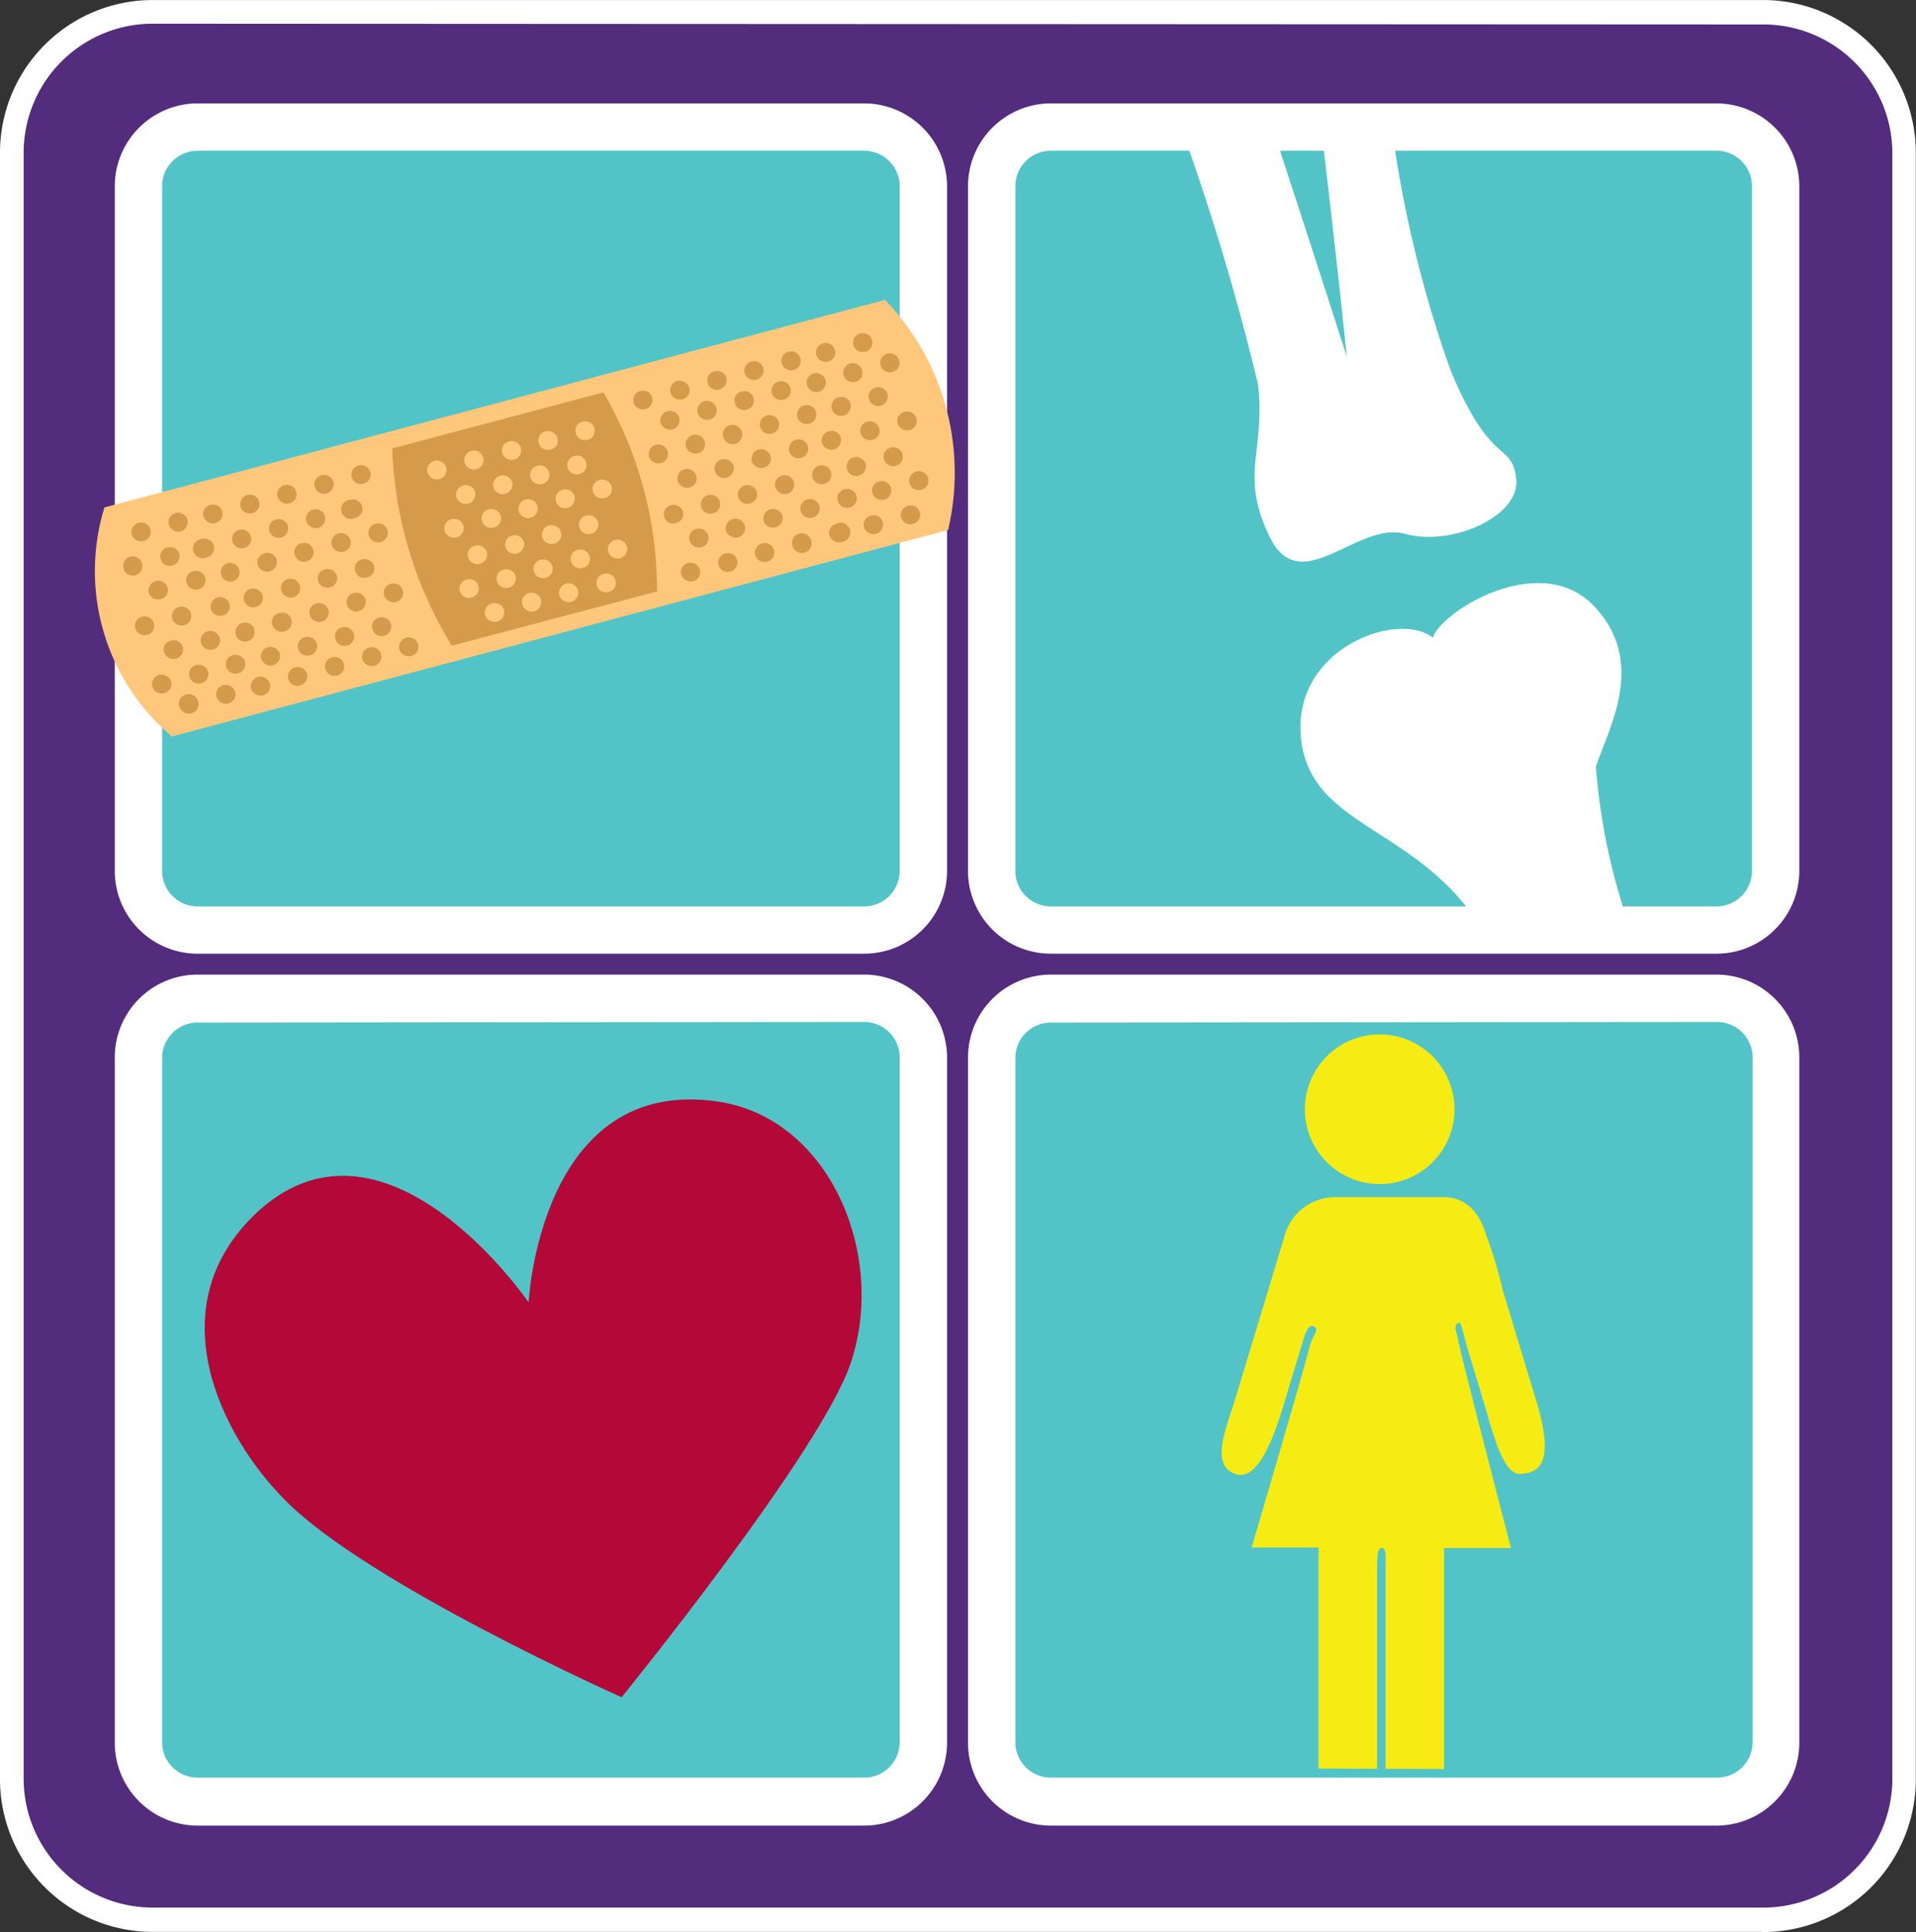 <?xml version="1.0" encoding="UTF-8"?>
<svg xmlns="http://www.w3.org/2000/svg" xmlns:xlink="http://www.w3.org/1999/xlink" id="logo" width="39.769" height="40.103" viewBox="0 0 39.769 40.103">
  <rect x="0" y="0" width="39.769" height="40.103" fill="#333333" stroke="none"/>
  <defs>
    <linearGradient id="linear-gradient" x1="0.699" y1="1.971" x2="0.699" y2="1.039" gradientUnits="objectBoundingBox">
      <stop offset="0.04" stop-color="#ef4340"></stop>
      <stop offset="0.6" stop-color="#b30838"></stop>
    </linearGradient>
  </defs>
  <g id="Layer_2" data-name="Layer 2">
    <g id="color_logo" data-name="color logo">
      <g id="icon">
        <path id="Path_1" data-name="Path 1" d="M40.054,37.478a2.922,2.922,0,0,1-2.949,2.883H3.739A2.922,2.922,0,0,1,.79,37.478V3.633A2.922,2.922,0,0,1,3.739.75H37.1a2.922,2.922,0,0,1,2.949,2.883Z" transform="translate(-0.531 -0.503)" fill="#532c7e"></path>
        <path id="Path_2" data-name="Path 2" d="M36.565,40.1H3.207A3.171,3.171,0,0,1,0,36.974V3.128A3.171,3.171,0,0,1,3.207,0H36.565a3.171,3.171,0,0,1,3.2,3.129V36.974a3.171,3.171,0,0,1-3.2,3.129ZM3.207.491A2.68,2.68,0,0,0,.491,3.128V36.974a2.68,2.68,0,0,0,2.716,2.621H36.565a2.677,2.677,0,0,0,2.713-2.621V3.128A2.677,2.677,0,0,0,36.565.507Z" transform="translate(0 0.001)" fill="#fff"></path>
        <rect id="Rectangle_1" data-name="Rectangle 1" width="16.286" height="16.669" rx="2" transform="translate(20.584 20.735)" fill="#52c4c7"></rect>
        <path id="Path_3" data-name="Path 3" d="M76.878,79.415H63.05a1.723,1.723,0,0,1-1.72-1.72V63.47a1.723,1.723,0,0,1,1.72-1.72H76.878a1.72,1.72,0,0,1,1.707,1.72V77.682A1.723,1.723,0,0,1,76.878,79.415ZM63.05,62.746a.737.737,0,0,0-.737.724V77.682a.737.737,0,0,0,.737.737H76.878a.737.737,0,0,0,.737-.737V63.47a.737.737,0,0,0-.737-.737Z" transform="translate(-41.238 -41.52)" fill="#fff"></path>
        <path id="Path_4" data-name="Path 4" d="M82.016,87.719V83.133h1.389s-.944-3.63-1.078-4.233c-.049-.269-.118-.37-.033-.429s.059.016.242.629l.347,1.15c.121.4.347,1.343.695,1.343.521,0,.695-.383.347-1.533l-.695-2.293a8.65,8.65,0,0,0-.347-1.15c-.174-.573-.521-.767-.868-.767H79.759a1.084,1.084,0,0,0-1.042.767l-.347,1.15-.695,2.293c-.174.573-.521,1.34,0,1.533s.868-.96,1.042-1.533l.347-1.15c.036-.1.108-.439.242-.38s0,.167-.069.38c-.134.544-1.215,4.213-1.215,4.213h1.389V87.71m1.215,0V83.7c0-.383,0-.57.1-.57s.075.187.075.57v4.02" transform="translate(-52.043 -51)" fill="#f6ec13"></path>
        <path id="Path_5" data-name="Path 5" d="M85.776,67.093a1.553,1.553,0,1,1-1.553-1.553A1.553,1.553,0,0,1,85.776,67.093Z" transform="translate(-55.586 -44.068)" fill="#f6ec13"></path>
        <rect id="Rectangle_2" data-name="Rectangle 2" width="16.286" height="16.669" rx="2" transform="translate(2.873 20.735)" fill="#52c4c7"></rect>
        <path id="Path_6" data-name="Path 6" d="M22.818,79.415H8.99a1.723,1.723,0,0,1-1.72-1.72V63.47a1.72,1.72,0,0,1,1.72-1.72H22.818a1.723,1.723,0,0,1,1.727,1.72V77.682a1.723,1.723,0,0,1-1.727,1.733ZM8.99,62.746a.737.737,0,0,0-.737.724V77.682a.737.737,0,0,0,.737.737H22.818a.737.737,0,0,0,.744-.724V63.47a.737.737,0,0,0-.737-.737Z" transform="translate(-4.888 -41.52)" fill="#fff"></path>
        <path id="Path_7" data-name="Path 7" d="M19.686,73.866s-2.916-4.259-5.569-1.93c-2.2,1.972-.816,4.711.527,6.048,1.71,1.73,6.972,4.079,6.972,4.079s4.134-5.088,4.754-6.932c.754-2.231-.419-5.081-2.749-5.432C19.919,69.148,19.686,73.866,19.686,73.866Z" transform="translate(-8.714 -46.833)" fill-rule="evenodd" fill="url(#linear-gradient)"></path>
        <rect id="Rectangle_3" data-name="Rectangle 3" width="16.286" height="16.669" rx="2" transform="translate(20.584 2.637)" fill="#52c4c7"></rect>
        <path id="Path_8" data-name="Path 8" d="M76.878,24.2H63.05a1.72,1.72,0,0,1-1.72-1.717V8.27a1.723,1.723,0,0,1,1.72-1.72H76.878a1.723,1.723,0,0,1,1.707,1.72V22.485A1.72,1.72,0,0,1,76.878,24.2ZM63.05,7.533a.737.737,0,0,0-.737.737V22.485a.737.737,0,0,0,.737.734H76.878a.737.737,0,0,0,.724-.734V8.27a.737.737,0,0,0-.737-.737Z" transform="translate(-41.238 -4.404)" fill="#fff"></path>
        <path id="Path_9" data-name="Path 9" d="M79.681,17.091c.983.275,2.408-.373,2.313-1.147s-.521-.219-1.363-2.247A24.821,24.821,0,0,1,79.451,8.94H77.977c.3,2.49.5,4.472.5,4.472s-.655-2.044-1.451-4.472H75.14a50.587,50.587,0,0,1,1.494,5.042c.164,1.422-.393,1.858.242,3.171S78.7,16.822,79.681,17.091Z" transform="translate(-50.523 -6.011)" fill="#fff" fill-rule="evenodd"></path>
        <path id="Path_10" data-name="Path 10" d="M88.523,40.754c.242-.763,1.081-2.156-.039-3.335s-3.2.131-3.342.655c-.74-.573-2.916.229-2.742,2.067s2.293,1.835,3.623,3.777h3.145A13.077,13.077,0,0,1,88.523,40.754Z" transform="translate(-55.398 -24.838)" fill="#fff" fill-rule="evenodd"></path>
        <rect id="Rectangle_4" data-name="Rectangle 4" width="16.286" height="16.669" rx="2" transform="translate(2.873 2.637)" fill="#52c4c7"></rect>
        <path id="Path_11" data-name="Path 11" d="M22.818,24.2H8.99a1.72,1.72,0,0,1-1.72-1.717V8.27A1.723,1.723,0,0,1,8.99,6.55H22.818a1.723,1.723,0,0,1,1.727,1.72V22.485A1.72,1.72,0,0,1,22.818,24.2ZM8.99,7.533a.737.737,0,0,0-.737.737V22.485a.737.737,0,0,0,.737.734H22.818a.737.737,0,0,0,.744-.734V8.27a.737.737,0,0,0-.737-.737Z" transform="translate(-4.888 -4.404)" fill="#fff"></path>
        <path id="Path_12" data-name="Path 12" d="M6.212,23.308,22.412,19a5.173,5.173,0,0,1,1.31,4.777L7.611,28.062a4.488,4.488,0,0,1-1.4-4.754Z" transform="translate(-4.043 -12.775)" fill="#fec77c"></path>
        <path id="Path_13" data-name="Path 13" d="M24.85,26.023l4.383-1.163a8.154,8.154,0,0,1,1.114,4.131l-4.259,1.127a8.334,8.334,0,0,1-1.238-4.1Z" transform="translate(-16.709 -16.715)" fill="#d59b4b"></path>
        <g id="Group_66" data-name="Group 66" transform="translate(2.556 9.655)">
          <path id="Path_14" data-name="Path 14" d="M13.266,32.108a.2.2,0,0,1-.141.242.21.21,0,0,1-.249-.138.193.193,0,0,1,.141-.239A.2.2,0,0,1,13.266,32.108Z" transform="translate(-11.209 -31.148)" fill="#d59b4b"></path>
          <path id="Path_15" data-name="Path 15" d="M15.612,31.484a.193.193,0,0,1-.141.239.2.2,0,0,1-.246-.134.2.2,0,0,1,.141-.242A.2.2,0,0,1,15.612,31.484Z" transform="translate(-12.789 -30.727)" fill="#d59b4b"></path>
          <path id="Path_16" data-name="Path 16" d="M17.962,30.862a.193.193,0,0,1-.141.239.2.2,0,0,1-.246-.138.193.193,0,0,1,.141-.239A.2.2,0,0,1,17.962,30.862Z" transform="translate(-14.369 -30.309)" fill="#d59b4b"></path>
          <path id="Path_17" data-name="Path 17" d="M20.306,30.238a.2.2,0,0,1-.141.242.206.206,0,0,1-.249-.138.193.193,0,0,1,.141-.239A.2.2,0,0,1,20.306,30.238Z" transform="translate(-15.942 -29.891)" fill="#d59b4b"></path>
          <path id="Path_18" data-name="Path 18" d="M22.657,29.614a.2.2,0,0,1-.141.239.2.2,0,0,1-.249-.138.2.2,0,0,1,.141-.239.206.206,0,0,1,.249.138Z" transform="translate(-17.524 -29.469)" fill="#d59b4b"></path>
          <path id="Path_19" data-name="Path 19" d="M12.71,34.274a.193.193,0,0,1-.141.239.2.2,0,1,1-.1-.377A.2.2,0,0,1,12.71,34.274Z" transform="translate(-10.827 -32.603)" fill="#d59b4b"></path>
          <path id="Path_20" data-name="Path 20" d="M15.087,33.7a.2.2,0,0,1-.141.239A.2.2,0,0,1,14.7,33.8a.2.2,0,0,1,.141-.239A.2.2,0,0,1,15.087,33.7Z" transform="translate(-12.434 -32.218)" fill="#d59b4b"></path>
          <path id="Path_21" data-name="Path 21" d="M17.432,33.031a.2.2,0,0,1-.138.239.206.206,0,0,1-.249-.138.193.193,0,0,1,.141-.239.2.2,0,0,1,.246.138Z" transform="translate(-14.012 -31.766)" fill="#d59b4b"></path>
          <path id="Path_22" data-name="Path 22" d="M19.782,32.409a.2.2,0,0,1-.141.242.2.2,0,0,1-.246-.138.193.193,0,0,1,.141-.239A.2.2,0,0,1,19.782,32.409Z" transform="translate(-15.593 -31.35)" fill="#d59b4b"></path>
          <path id="Path_23" data-name="Path 23" d="M22.1,31.784a.193.193,0,0,1-.141.239.2.2,0,1,1-.1-.377A.2.2,0,0,1,22.1,31.784Z" transform="translate(-17.14 -30.929)" fill="#d59b4b"></path>
          <path id="Path_24" data-name="Path 24" d="M14.368,35.8a.193.193,0,0,1-.141.239.2.2,0,0,1-.239-.138.2.2,0,0,1,.144-.239.2.2,0,0,1,.236.138Z" transform="translate(-11.957 -33.628)" fill="#d59b4b"></path>
          <path id="Path_25" data-name="Path 25" d="M16.7,35.167a.193.193,0,0,1-.141.239.2.2,0,0,1-.249-.134.193.193,0,0,1,.141-.239.2.2,0,0,1,.249.134Z" transform="translate(-13.515 -33.204)" fill="#d59b4b"></path>
          <path id="Path_26" data-name="Path 26" d="M19.042,34.544a.193.193,0,0,1-.141.239.2.2,0,0,1-.246-.138.193.193,0,0,1,.141-.239A.2.2,0,0,1,19.042,34.544Z" transform="translate(-15.095 -32.785)" fill="#d59b4b"></path>
          <path id="Path_27" data-name="Path 27" d="M21.392,33.924a.193.193,0,0,1-.141.239.2.2,0,0,1-.246-.138.193.193,0,0,1,.141-.239A.2.2,0,0,1,21.392,33.924Z" transform="translate(-16.675 -32.368)" fill="#d59b4b"></path>
          <path id="Path_28" data-name="Path 28" d="M23.742,33.3a.2.2,0,0,1-.141.242.2.2,0,0,1-.246-.138.193.193,0,0,1,.138-.239.2.2,0,0,1,.249.134Z" transform="translate(-18.255 -31.947)" fill="#d59b4b"></path>
          <path id="Path_29" data-name="Path 29" d="M15.832,37.432a.193.193,0,0,1-.141.239.2.2,0,0,1-.246-.138.193.193,0,0,1,.141-.239A.2.2,0,0,1,15.832,37.432Z" transform="translate(-12.937 -34.726)" fill="#d59b4b"></path>
          <path id="Path_30" data-name="Path 30" d="M18.192,36.812a.193.193,0,0,1-.141.239.2.2,0,0,1-.246-.138.193.193,0,0,1,.141-.239A.2.2,0,0,1,18.192,36.812Z" transform="translate(-14.523 -34.309)" fill="#d59b4b"></path>
          <path id="Path_31" data-name="Path 31" d="M20.526,36.189a.193.193,0,0,1-.141.239.2.2,0,0,1-.249-.134.193.193,0,0,1,.144-.239A.2.2,0,0,1,20.526,36.189Z" transform="translate(-16.09 -33.892)" fill="#d59b4b"></path>
          <path id="Path_32" data-name="Path 32" d="M22.876,35.564a.193.193,0,0,1-.141.239.2.2,0,0,1-.249-.138.193.193,0,0,1,.141-.239A.206.206,0,0,1,22.876,35.564Z" transform="translate(-17.67 -33.47)" fill="#d59b4b"></path>
          <path id="Path_33" data-name="Path 33" d="M15.307,39.6a.2.2,0,0,1-.141.239.2.2,0,0,1-.249-.138.2.2,0,0,1,.141-.239.2.2,0,0,1,.249.138Z" transform="translate(-12.582 -36.185)" fill="#d59b4b"></path>
          <path id="Path_34" data-name="Path 34" d="M17.629,38.965a.2.2,0,0,1-.154.239.206.206,0,0,1-.249-.138.193.193,0,0,1,.141-.239.2.2,0,0,1,.262.138Z" transform="translate(-14.133 -35.754)" fill="#d59b4b"></path>
          <path id="Path_35" data-name="Path 35" d="M20,38.354a.193.193,0,0,1-.141.239.2.2,0,0,1-.246-.138.193.193,0,0,1,.141-.239A.2.2,0,0,1,20,38.354Z" transform="translate(-15.74 -35.346)" fill="#d59b4b"></path>
          <path id="Path_36" data-name="Path 36" d="M22.352,37.7a.193.193,0,0,1-.141.239.2.2,0,0,1-.246-.138.193.193,0,0,1,.141-.239A.2.2,0,0,1,22.352,37.7Z" transform="translate(-17.321 -34.908)" fill="#d59b4b"></path>
          <path id="Path_37" data-name="Path 37" d="M24.7,37.112a.193.193,0,0,1-.141.239.206.206,0,0,1-.249-.138.193.193,0,0,1,.141-.239A.2.2,0,0,1,24.7,37.112Z" transform="translate(-18.894 -34.511)" fill="#d59b4b"></path>
          <path id="Path_38" data-name="Path 38" d="M16.92,41.126a.2.2,0,0,1-.141.242.21.21,0,0,1-.249-.138.2.2,0,0,1,.151-.239A.21.21,0,0,1,16.92,41.126Z" transform="translate(-13.667 -37.214)" fill="#d59b4b"></path>
          <path id="Path_39" data-name="Path 39" d="M19.262,40.492a.193.193,0,0,1-.141.239.2.2,0,0,1-.246-.138.193.193,0,0,1,.141-.239.2.2,0,0,1,.246.138Z" transform="translate(-15.243 -36.784)" fill="#d59b4b"></path>
          <path id="Path_40" data-name="Path 40" d="M21.612,39.872a.193.193,0,0,1-.141.239.2.2,0,0,1-.246-.138.193.193,0,0,1,.141-.239A.2.2,0,0,1,21.612,39.872Z" transform="translate(-16.823 -36.367)" fill="#d59b4b"></path>
          <path id="Path_41" data-name="Path 41" d="M23.962,39.249a.2.2,0,0,1-.141.242.2.2,0,0,1-.246-.138.193.193,0,0,1,.141-.239A.2.2,0,0,1,23.962,39.249Z" transform="translate(-18.403 -35.949)" fill="#d59b4b"></path>
          <path id="Path_42" data-name="Path 42" d="M8.722,33.252a.193.193,0,0,1-.141.239.2.2,0,0,1-.246-.138.193.193,0,0,1,.141-.239A.2.2,0,0,1,8.722,33.252Z" transform="translate(-8.156 -31.916)" fill="#d59b4b"></path>
          <path id="Path_43" data-name="Path 43" d="M11.072,32.629a.2.2,0,0,1-.141.242.2.2,0,0,1-.246-.138.193.193,0,0,1,.141-.239A.2.2,0,0,1,11.072,32.629Z" transform="translate(-9.736 -31.498)" fill="#d59b4b"></path>
          <path id="Path_44" data-name="Path 44" d="M8.194,35.405a.2.2,0,0,1-.141.239.2.2,0,0,1-.246-.147.2.2,0,0,1,.141-.239.2.2,0,0,1,.246.147Z" transform="translate(-7.801 -33.357)" fill="#d59b4b"></path>
          <path id="Path_45" data-name="Path 45" d="M10.546,34.8a.2.2,0,0,1-.141.239.2.2,0,0,1-.249-.134.193.193,0,0,1,.141-.239.2.2,0,0,1,.249.134Z" transform="translate(-9.38 -32.957)" fill="#d59b4b"></path>
          <path id="Path_46" data-name="Path 46" d="M9.805,36.934a.193.193,0,0,1-.141.239.2.2,0,0,1-.249-.134.2.2,0,0,1,.141-.242A.206.206,0,0,1,9.805,36.934Z" transform="translate(-8.882 -34.391)" fill="#d59b4b"></path>
          <path id="Path_47" data-name="Path 47" d="M12.192,36.312a.193.193,0,0,1-.141.239.2.2,0,0,1-.246-.138.193.193,0,0,1,.141-.239.2.2,0,0,1,.246.138Z" transform="translate(-10.489 -33.973)" fill="#d59b4b"></path>
          <path id="Path_48" data-name="Path 48" d="M8.942,39.2a.193.193,0,0,1-.141.239.2.2,0,0,1-.246-.138.193.193,0,0,1,.141-.239.2.2,0,0,1,.246.138Z" transform="translate(-8.304 -35.916)" fill="#d59b4b"></path>
          <path id="Path_49" data-name="Path 49" d="M11.292,38.582a.193.193,0,0,1-.141.239.2.2,0,0,1-.246-.138.193.193,0,0,1,.141-.239A.2.2,0,0,1,11.292,38.582Z" transform="translate(-9.884 -35.499)" fill="#d59b4b"></path>
          <path id="Path_50" data-name="Path 50" d="M13.732,37.975a.193.193,0,0,1-.141.239.2.2,0,0,1-.246-.134.2.2,0,0,1,.141-.242.206.206,0,0,1,.246.138Z" transform="translate(-11.524 -35.092)" fill="#d59b4b"></path>
          <path id="Path_51" data-name="Path 51" d="M10.766,40.708a.2.2,0,0,1-.141.242.21.21,0,0,1-.249-.138.193.193,0,0,1,.141-.239.2.2,0,0,1,.249.134Z" transform="translate(-9.528 -36.931)" fill="#d59b4b"></path>
          <path id="Path_52" data-name="Path 52" d="M13.112,40.122a.193.193,0,0,1-.141.239.2.2,0,0,1-.246-.138.193.193,0,0,1,.141-.239A.2.2,0,0,1,13.112,40.122Z" transform="translate(-11.108 -36.535)" fill="#d59b4b"></path>
          <path id="Path_53" data-name="Path 53" d="M10.027,42.884a.193.193,0,0,1-.141.239.2.2,0,0,1-.249-.134.2.2,0,0,1,.141-.242A.206.206,0,0,1,10.027,42.884Z" transform="translate(-9.031 -38.392)" fill="#d59b4b"></path>
          <path id="Path_54" data-name="Path 54" d="M12.372,42.262a.193.193,0,0,1-.141.239.2.2,0,0,1-.246-.138.193.193,0,0,1,.141-.239A.2.2,0,0,1,12.372,42.262Z" transform="translate(-10.61 -37.974)" fill="#d59b4b"></path>
          <path id="Path_55" data-name="Path 55" d="M16.287,43.018a.2.2,0,0,1-.141.242.206.206,0,0,1-.249-.138.2.2,0,0,1,.141-.239A.2.2,0,0,1,16.287,43.018Z" transform="translate(-13.241 -38.484)" fill="#d59b4b"></path>
          <path id="Path_56" data-name="Path 56" d="M18.636,42.4a.2.2,0,0,1-.141.239.2.2,0,0,1-.249-.134.193.193,0,0,1,.141-.239.2.2,0,0,1,.249.134Z" transform="translate(-14.819 -38.066)" fill="#d59b4b"></path>
          <path id="Path_57" data-name="Path 57" d="M20.982,41.772a.193.193,0,0,1-.141.239.2.2,0,0,1-.246-.138.193.193,0,0,1,.141-.239A.2.2,0,0,1,20.982,41.772Z" transform="translate(-16.399 -37.644)" fill="#d59b4b"></path>
          <path id="Path_58" data-name="Path 58" d="M23.332,41.152a.193.193,0,0,1-.141.239.2.2,0,0,1-.246-.138.193.193,0,0,1,.141-.239A.2.2,0,0,1,23.332,41.152Z" transform="translate(-17.979 -37.228)" fill="#d59b4b"></path>
          <path id="Path_59" data-name="Path 59" d="M25.677,40.527a.2.2,0,0,1-.141.242.206.206,0,0,1-.249-.138.2.2,0,0,1,.141-.239.2.2,0,0,1,.249.134Z" transform="translate(-19.554 -36.808)" fill="#d59b4b"></path>
          <path id="Path_60" data-name="Path 60" d="M14.706,41.63a.2.2,0,0,1-.141.242.206.206,0,0,1-.249-.138.193.193,0,0,1,.141-.239.206.206,0,0,1,.249.134Z" transform="translate(-12.177 -37.551)" fill="#d59b4b"></path>
          <path id="Path_61" data-name="Path 61" d="M11.738,44.139a.193.193,0,0,1-.141.239.2.2,0,0,1-.249-.138.193.193,0,0,1,.141-.252A.206.206,0,0,1,11.738,44.139Z" transform="translate(-10.179 -39.228)" fill="#d59b4b"></path>
          <path id="Path_62" data-name="Path 62" d="M14.092,43.542a.193.193,0,0,1-.141.239.2.2,0,0,1-.246-.138.193.193,0,0,1,.141-.239A.2.2,0,0,1,14.092,43.542Z" transform="translate(-11.767 -38.835)" fill="#d59b4b"></path>
        </g>
        <g id="Group_67" data-name="Group 67" transform="translate(13.143 6.916)">
          <path id="Path_63" data-name="Path 63" d="M52.536,33.4a.193.193,0,0,1,.141-.239.2.2,0,1,1,.1.377A.2.2,0,0,1,52.536,33.4Z" transform="translate(-48.463 -29.204)" fill="#d59b4b"></path>
          <path id="Path_64" data-name="Path 64" d="M50.186,34.034a.193.193,0,0,1,.141-.239.2.2,0,0,1,.249.138.2.2,0,0,1-.128.252.2.2,0,0,1-.262-.151Z" transform="translate(-46.883 -29.633)" fill="#d59b4b"></path>
          <path id="Path_65" data-name="Path 65" d="M47.837,34.659a.2.2,0,0,1,.144-.242.2.2,0,0,1,.246.138.193.193,0,0,1-.141.239A.2.2,0,0,1,47.837,34.659Z" transform="translate(-45.305 -30.052)" fill="#d59b4b"></path>
          <path id="Path_66" data-name="Path 66" d="M45.5,35.284a.193.193,0,0,1,.141-.239.2.2,0,0,1,.246.134.2.2,0,0,1-.141.242A.2.2,0,0,1,45.5,35.284Z" transform="translate(-43.73 -30.473)" fill="#d59b4b"></path>
          <path id="Path_67" data-name="Path 67" d="M43.146,35.9a.193.193,0,0,1,.141-.239.2.2,0,0,1,.246.138.193.193,0,0,1-.141.239A.2.2,0,0,1,43.146,35.9Z" transform="translate(-42.149 -30.891)" fill="#d59b4b"></path>
          <path id="Path_68" data-name="Path 68" d="M53.062,31.23a.193.193,0,0,1,.138-.246.2.2,0,0,1,.249.138.193.193,0,0,1-.141.239.2.2,0,0,1-.246-.131Z" transform="translate(-48.815 -27.744)" fill="#d59b4b"></path>
          <path id="Path_69" data-name="Path 69" d="M50.716,31.866a.193.193,0,0,1,.141-.239.2.2,0,0,1,.246.138.193.193,0,0,1-.141.239A.2.2,0,0,1,50.716,31.866Z" transform="translate(-47.239 -28.176)" fill="#d59b4b"></path>
          <path id="Path_70" data-name="Path 70" d="M48.366,32.493a.193.193,0,0,1,.141-.239.2.2,0,0,1,.249.134.2.2,0,0,1-.144.239A.2.2,0,0,1,48.366,32.493Z" transform="translate(-45.659 -28.597)" fill="#d59b4b"></path>
          <path id="Path_71" data-name="Path 71" d="M45.986,33.114a.193.193,0,0,1,.141-.239.2.2,0,0,1,.249.138.2.2,0,0,1-.141.239A.206.206,0,0,1,45.986,33.114Z" transform="translate(-44.059 -29.015)" fill="#d59b4b"></path>
          <path id="Path_72" data-name="Path 72" d="M43.675,33.734a.193.193,0,0,1,.138-.239.2.2,0,0,1,.249.138.193.193,0,0,1-.141.239.2.2,0,0,1-.246-.138Z" transform="translate(-42.505 -29.432)" fill="#d59b4b"></path>
          <path id="Path_73" data-name="Path 73" d="M51.456,29.729a.2.2,0,0,1,.141-.242.2.2,0,0,1,.246.138.193.193,0,0,1-.141.239.2.2,0,0,1-.246-.134Z" transform="translate(-47.737 -26.737)" fill="#d59b4b"></path>
          <path id="Path_74" data-name="Path 74" d="M49.106,30.354a.193.193,0,0,1,.141-.239.2.2,0,0,1,.246.134.2.2,0,0,1-.141.242.206.206,0,0,1-.246-.138Z" transform="translate(-46.157 -27.159)" fill="#d59b4b"></path>
          <path id="Path_75" data-name="Path 75" d="M46.756,30.973a.193.193,0,0,1,.141-.239.2.2,0,0,1,.246.138A.193.193,0,0,1,47,31.11.2.2,0,0,1,46.756,30.973Z" transform="translate(-44.577 -27.574)" fill="#d59b4b"></path>
          <path id="Path_76" data-name="Path 76" d="M44.407,31.594a.2.2,0,0,1,.141-.239.2.2,0,0,1,.249.138.193.193,0,0,1-.141.239A.2.2,0,0,1,44.407,31.594Z" transform="translate(-42.998 -27.993)" fill="#d59b4b"></path>
          <path id="Path_77" data-name="Path 77" d="M42.058,32.224a.2.2,0,0,1,.144-.239.2.2,0,0,1,.246.134.193.193,0,0,1-.141.239A.2.2,0,0,1,42.058,32.224Z" transform="translate(-41.418 -28.416)" fill="#d59b4b"></path>
          <path id="Path_78" data-name="Path 78" d="M49.987,28.084a.2.2,0,0,1,.141-.239.2.2,0,0,1,.249.138.2.2,0,0,1-.141.239.2.2,0,0,1-.249-.138Z" transform="translate(-46.75 -25.633)" fill="#d59b4b"></path>
          <path id="Path_79" data-name="Path 79" d="M47.617,28.705a.2.2,0,0,1,.141-.239.206.206,0,0,1,.249.138.193.193,0,0,1-.141.239.2.2,0,0,1-.249-.138Z" transform="translate(-45.156 -26.051)" fill="#d59b4b"></path>
          <path id="Path_80" data-name="Path 80" d="M45.276,29.334a.193.193,0,0,1,.141-.239.2.2,0,0,1,.246.134.2.2,0,0,1-.141.242A.2.2,0,0,1,45.276,29.334Z" transform="translate(-43.582 -26.473)" fill="#d59b4b"></path>
          <path id="Path_81" data-name="Path 81" d="M42.926,29.954a.193.193,0,0,1,.141-.239.2.2,0,0,1,.246.138.193.193,0,0,1-.141.239.2.2,0,0,1-.246-.138Z" transform="translate(-42.002 -26.89)" fill="#d59b4b"></path>
          <path id="Path_82" data-name="Path 82" d="M50.5,25.914a.193.193,0,0,1,.141-.239.2.2,0,0,1,.246.138.193.193,0,0,1-.141.239A.2.2,0,0,1,50.5,25.914Z" transform="translate(-47.092 -24.174)" fill="#d59b4b"></path>
          <path id="Path_83" data-name="Path 83" d="M48.146,26.544a.193.193,0,0,1,.141-.239.2.2,0,0,1,.246.134.193.193,0,0,1-.141.239A.2.2,0,0,1,48.146,26.544Z" transform="translate(-45.511 -24.597)" fill="#d59b4b"></path>
          <path id="Path_84" data-name="Path 84" d="M45.8,27.166a.193.193,0,0,1,.141-.239.2.2,0,1,1-.141.239Z" transform="translate(-43.931 -25.016)" fill="#d59b4b"></path>
          <path id="Path_85" data-name="Path 85" d="M43.447,27.784a.2.2,0,0,1,.141-.239.2.2,0,0,1,.249.138.193.193,0,0,1-.141.239A.2.2,0,0,1,43.447,27.784Z" transform="translate(-42.353 -25.431)" fill="#d59b4b"></path>
          <path id="Path_86" data-name="Path 86" d="M41.106,28.409a.2.2,0,0,1,.141-.242.2.2,0,0,1,.246.138.193.193,0,0,1-.141.239.2.2,0,0,1-.246-.134Z" transform="translate(-40.778 -25.849)" fill="#d59b4b"></path>
          <path id="Path_87" data-name="Path 87" d="M48.886,24.4a.193.193,0,0,1,.141-.239.2.2,0,0,1,.246.138.193.193,0,0,1-.141.239.2.2,0,0,1-.246-.138Z" transform="translate(-46.009 -23.158)" fill="#d59b4b"></path>
          <path id="Path_88" data-name="Path 88" d="M46.537,25.024a.193.193,0,0,1,.147-.239.2.2,0,0,1,.246.138.193.193,0,0,1-.141.239.2.2,0,0,1-.252-.138Z" transform="translate(-44.43 -23.575)" fill="#d59b4b"></path>
          <path id="Path_89" data-name="Path 89" d="M44.187,25.645a.2.2,0,0,1,.141-.239.206.206,0,0,1,.249.138.193.193,0,0,1-.141.239A.2.2,0,0,1,44.187,25.645Z" transform="translate(-42.85 -23.993)" fill="#d59b4b"></path>
          <path id="Path_90" data-name="Path 90" d="M41.838,26.274a.2.2,0,0,1,.144-.239.2.2,0,0,1,.246.134.2.2,0,0,1-.141.242A.21.21,0,0,1,41.838,26.274Z" transform="translate(-41.271 -24.415)" fill="#d59b4b"></path>
          <path id="Path_91" data-name="Path 91" d="M49.516,22.5a.193.193,0,0,1,.141-.239.2.2,0,0,1,.246.138.193.193,0,0,1-.141.239A.2.2,0,0,1,49.516,22.5Z" transform="translate(-46.433 -21.876)" fill="#d59b4b"></path>
          <path id="Path_92" data-name="Path 92" d="M47.166,23.124a.193.193,0,0,1,.141-.239.2.2,0,0,1,.246.134.2.2,0,0,1-.141.242A.2.2,0,0,1,47.166,23.124Z" transform="translate(-44.852 -22.297)" fill="#d59b4b"></path>
          <path id="Path_93" data-name="Path 93" d="M44.816,23.744a.193.193,0,0,1,.141-.239.2.2,0,0,1,.249.138.2.2,0,0,1-.141.239.2.2,0,0,1-.249-.138Z" transform="translate(-43.272 -22.714)" fill="#d59b4b"></path>
          <path id="Path_94" data-name="Path 94" d="M42.469,24.365a.2.2,0,0,1,.141-.239.206.206,0,0,1,.249.138.193.193,0,0,1-.141.239A.2.2,0,0,1,42.469,24.365Z" transform="translate(-41.695 -23.133)" fill="#d59b4b"></path>
          <path id="Path_95" data-name="Path 95" d="M40.126,24.994a.193.193,0,0,1,.141-.239.2.2,0,0,1,.246.134.2.2,0,0,1-.141.242A.2.2,0,0,1,40.126,24.994Z" transform="translate(-40.119 -23.555)" fill="#d59b4b"></path>
          <path id="Path_96" data-name="Path 96" d="M57.077,32.265a.2.2,0,0,1,.141-.239.206.206,0,0,1,.249.138.193.193,0,0,1-.141.239A.2.2,0,0,1,57.077,32.265Z" transform="translate(-51.517 -28.445)" fill="#d59b4b"></path>
          <path id="Path_97" data-name="Path 97" d="M54.726,32.892a.193.193,0,0,1,.141-.239.2.2,0,0,1,.249.134.2.2,0,0,1-.141.242A.206.206,0,0,1,54.726,32.892Z" transform="translate(-49.936 -28.865)" fill="#d59b4b"></path>
          <path id="Path_98" data-name="Path 98" d="M57.606,30.1a.2.2,0,0,1,.141-.242.2.2,0,0,1,.246.138.193.193,0,0,1-.141.239.2.2,0,0,1-.246-.134Z" transform="translate(-51.872 -26.986)" fill="#d59b4b"></path>
          <path id="Path_99" data-name="Path 99" d="M55.256,30.723a.193.193,0,0,1,.141-.239.2.2,0,0,1,.246.138.193.193,0,0,1-.141.239A.2.2,0,0,1,55.256,30.723Z" transform="translate(-50.292 -27.406)" fill="#d59b4b"></path>
          <path id="Path_100" data-name="Path 100" d="M55.986,28.584a.193.193,0,0,1,.141-.239.2.2,0,0,1,.246.138.193.193,0,0,1-.141.239A.2.2,0,0,1,55.986,28.584Z" transform="translate(-50.783 -25.969)" fill="#d59b4b"></path>
          <path id="Path_101" data-name="Path 101" d="M53.646,29.205a.193.193,0,0,1,.141-.239.206.206,0,0,1,.249.138.2.2,0,0,1-.144.239A.2.2,0,0,1,53.646,29.205Z" transform="translate(-49.21 -26.387)" fill="#d59b4b"></path>
          <path id="Path_102" data-name="Path 102" d="M56.856,26.314A.193.193,0,0,1,57,26.075a.2.2,0,0,1,.246.138.19.19,0,0,1-.138.239.2.2,0,0,1-.249-.138Z" transform="translate(-51.368 -24.443)" fill="#d59b4b"></path>
          <path id="Path_103" data-name="Path 103" d="M54.507,26.94a.2.2,0,0,1,.141-.242.21.21,0,0,1,.249.138.193.193,0,0,1-.141.239A.2.2,0,0,1,54.507,26.94Z" transform="translate(-49.789 -24.862)" fill="#d59b4b"></path>
          <path id="Path_104" data-name="Path 104" d="M52.067,27.543a.2.2,0,0,1,.141-.239.2.2,0,0,1,.249.134.2.2,0,0,1-.141.242A.206.206,0,0,1,52.067,27.543Z" transform="translate(-48.149 -25.269)" fill="#d59b4b"></path>
          <path id="Path_105" data-name="Path 105" d="M55.036,24.774a.193.193,0,0,1,.141-.239.2.2,0,0,1,.246.134.2.2,0,0,1-.141.242A.2.2,0,0,1,55.036,24.774Z" transform="translate(-50.144 -23.407)" fill="#d59b4b"></path>
          <path id="Path_106" data-name="Path 106" d="M52.686,25.394a.193.193,0,0,1,.141-.239.2.2,0,0,1,.249.138.2.2,0,0,1-.141.239.2.2,0,0,1-.249-.138Z" transform="translate(-48.564 -23.824)" fill="#d59b4b"></path>
          <path id="Path_107" data-name="Path 107" d="M55.776,22.634a.193.193,0,0,1,.141-.239.2.2,0,0,1,.246.138.193.193,0,0,1-.141.239.2.2,0,0,1-.246-.138Z" transform="translate(-50.642 -21.968)" fill="#d59b4b"></path>
          <path id="Path_108" data-name="Path 108" d="M53.426,23.257a.2.2,0,0,1,.141-.242.2.2,0,0,1,.246.138.19.19,0,0,1-.141.239A.2.2,0,0,1,53.426,23.257Z" transform="translate(-49.061 -22.385)" fill="#d59b4b"></path>
          <path id="Path_109" data-name="Path 109" d="M51.1,23.886a.193.193,0,0,1,.141-.239.2.2,0,0,1,.246.138.193.193,0,0,1-.141.239.2.2,0,0,1-.246-.138Z" transform="translate(-47.495 -22.81)" fill="#d59b4b"></path>
          <path id="Path_110" data-name="Path 110" d="M54.056,21.354a.193.193,0,0,1,.141-.239.2.2,0,0,1,.246.138.193.193,0,0,1-.141.239.2.2,0,0,1-.246-.138Z" transform="translate(-49.485 -21.108)" fill="#d59b4b"></path>
          <path id="Path_111" data-name="Path 111" d="M51.706,21.974a.193.193,0,0,1,.141-.239.2.2,0,0,1,.246.138.19.19,0,0,1-.141.239A.2.2,0,0,1,51.706,21.974Z" transform="translate(-47.905 -21.524)" fill="#d59b4b"></path>
        </g>
        <path id="Path_112" data-name="Path 112" d="M27.462,29.332a.193.193,0,0,1-.141.239.2.2,0,0,1-.246-.138.193.193,0,0,1,.141-.239A.2.2,0,0,1,27.462,29.332Z" transform="translate(-18.201 -19.625)" fill="#fec77c"></path>
        <path id="Path_113" data-name="Path 113" d="M29.812,28.7a.193.193,0,0,1-.141.239.2.2,0,0,1-.246-.138.193.193,0,0,1,.141-.239A.2.2,0,0,1,29.812,28.7Z" transform="translate(-19.781 -19.201)" fill="#fec77c"></path>
        <path id="Path_114" data-name="Path 114" d="M32.192,28.088a.2.2,0,0,1-.141.242.2.2,0,0,1-.246-.138.193.193,0,0,1,.138-.239.2.2,0,0,1,.249.134Z" transform="translate(-21.381 -18.79)" fill="#fec77c"></path>
        <path id="Path_115" data-name="Path 115" d="M34.506,27.462a.193.193,0,0,1-.141.239.2.2,0,0,1-.249-.138.193.193,0,0,1,.141-.239A.2.2,0,0,1,34.506,27.462Z" transform="translate(-22.935 -18.368)" fill="#fec77c"></path>
        <path id="Path_116" data-name="Path 116" d="M36.856,26.842a.2.2,0,0,1-.144.239.2.2,0,0,1-.246-.138.193.193,0,0,1,.141-.239A.2.2,0,0,1,36.856,26.842Z" transform="translate(-24.515 -17.951)" fill="#fec77c"></path>
        <path id="Path_117" data-name="Path 117" d="M29.287,30.878a.2.2,0,0,1-.141.242.206.206,0,0,1-.249-.138.2.2,0,0,1,.141-.239A.2.2,0,0,1,29.287,30.878Z" transform="translate(-19.426 -20.666)" fill="#fec77c"></path>
        <path id="Path_118" data-name="Path 118" d="M31.632,30.254a.193.193,0,0,1-.141.239.2.2,0,0,1-.246-.134.2.2,0,0,1,.141-.242A.2.2,0,0,1,31.632,30.254Z" transform="translate(-21.004 -20.244)" fill="#fec77c"></path>
        <path id="Path_119" data-name="Path 119" d="M33.982,29.634a.193.193,0,0,1-.141.239.2.2,0,0,1-.246-.138.193.193,0,0,1,.141-.239.2.2,0,0,1,.246.138Z" transform="translate(-22.585 -19.828)" fill="#fec77c"></path>
        <path id="Path_120" data-name="Path 120" d="M36.328,29.012a.193.193,0,0,1-.141.239.2.2,0,0,1-.249-.138.2.2,0,0,1,.144-.239A.2.2,0,0,1,36.328,29.012Z" transform="translate(-24.16 -19.41)" fill="#fec77c"></path>
        <path id="Path_121" data-name="Path 121" d="M28.546,33.022a.2.2,0,0,1-.141.239.206.206,0,0,1-.249-.138.193.193,0,0,1,.141-.239A.2.2,0,0,1,28.546,33.022Z" transform="translate(-18.927 -22.106)" fill="#fec77c"></path>
        <path id="Path_122" data-name="Path 122" d="M30.9,32.394a.193.193,0,0,1-.144.239.2.2,0,0,1-.246-.138.193.193,0,0,1,.141-.239A.206.206,0,0,1,30.9,32.394Z" transform="translate(-20.507 -21.684)" fill="#fec77c"></path>
        <path id="Path_123" data-name="Path 123" d="M33.242,31.772a.193.193,0,0,1-.141.239.2.2,0,0,1-.246-.138A.193.193,0,0,1,33,31.635.2.2,0,0,1,33.242,31.772Z" transform="translate(-22.087 -21.266)" fill="#fec77c"></path>
        <path id="Path_124" data-name="Path 124" d="M35.592,31.149a.2.2,0,0,1-.141.242.2.2,0,0,1-.246-.138.193.193,0,0,1,.141-.239.2.2,0,0,1,.246.134Z" transform="translate(-23.667 -20.848)" fill="#fec77c"></path>
        <path id="Path_125" data-name="Path 125" d="M37.937,30.525a.193.193,0,0,1-.141.239.2.2,0,0,1-.249-.134.2.2,0,0,1,.144-.242A.206.206,0,0,1,37.937,30.525Z" transform="translate(-25.242 -20.428)" fill="#fec77c"></path>
        <path id="Path_126" data-name="Path 126" d="M30.032,34.7a.193.193,0,0,1-.141.239.2.2,0,0,1-.246-.138.193.193,0,0,1,.141-.239A.2.2,0,0,1,30.032,34.7Z" transform="translate(-19.929 -23.236)" fill="#fec77c"></path>
        <path id="Path_127" data-name="Path 127" d="M32.382,34.039a.2.2,0,0,1-.141.242A.2.2,0,0,1,32,34.144a.193.193,0,0,1,.141-.239A.2.2,0,0,1,32.382,34.039Z" transform="translate(-21.509 -22.791)" fill="#fec77c"></path>
        <path id="Path_128" data-name="Path 128" d="M34.727,33.414a.193.193,0,0,1-.141.239.2.2,0,0,1-.249-.134.2.2,0,0,1,.141-.242A.206.206,0,0,1,34.727,33.414Z" transform="translate(-23.083 -22.369)" fill="#fec77c"></path>
        <path id="Path_129" data-name="Path 129" d="M37.076,32.792a.2.2,0,0,1-.141.239.2.2,0,0,1-.249-.138.193.193,0,0,1,.141-.239.2.2,0,0,1,.249.138Z" transform="translate(-24.663 -21.951)" fill="#fec77c"></path>
        <path id="Path_130" data-name="Path 130" d="M29.507,36.832a.2.2,0,0,1-.141.239.2.2,0,0,1-.249-.138.2.2,0,0,1,.141-.239A.2.2,0,0,1,29.507,36.832Z" transform="translate(-19.574 -24.667)" fill="#fec77c"></path>
        <path id="Path_131" data-name="Path 131" d="M31.856,36.208a.2.2,0,0,1-.144.239.2.2,0,0,1-.246-.134.193.193,0,0,1,.141-.239A.2.2,0,0,1,31.856,36.208Z" transform="translate(-21.152 -24.25)" fill="#fec77c"></path>
        <path id="Path_132" data-name="Path 132" d="M34.192,35.584a.193.193,0,0,1-.141.239.2.2,0,0,1-.246-.138.193.193,0,0,1,.141-.239A.2.2,0,0,1,34.192,35.584Z" transform="translate(-22.726 -23.828)" fill="#fec77c"></path>
        <path id="Path_133" data-name="Path 133" d="M36.552,34.962a.193.193,0,0,1-.141.239.2.2,0,0,1-.246-.138.193.193,0,0,1,.141-.239A.2.2,0,0,1,36.552,34.962Z" transform="translate(-24.313 -23.41)" fill="#fec77c"></path>
        <path id="Path_134" data-name="Path 134" d="M38.9,34.337a.2.2,0,0,1-.141.242.206.206,0,0,1-.249-.138.193.193,0,0,1,.141-.239.2.2,0,0,1,.249.134Z" transform="translate(-25.886 -22.992)" fill="#fec77c"></path>
        <path id="Path_135" data-name="Path 135" d="M31.115,38.344a.193.193,0,0,1-.141.239.2.2,0,0,1-.249-.134.2.2,0,0,1,.141-.242.206.206,0,0,1,.249.138Z" transform="translate(-20.655 -25.684)" fill="#fec77c"></path>
        <path id="Path_136" data-name="Path 136" d="M33.462,37.7a.193.193,0,0,1-.141.239.2.2,0,0,1-.246-.138.193.193,0,0,1,.141-.239A.2.2,0,0,1,33.462,37.7Z" transform="translate(-22.235 -25.252)" fill="#fec77c"></path>
        <path id="Path_137" data-name="Path 137" d="M35.812,37.1a.2.2,0,0,1-.141.242.2.2,0,0,1-.246-.138.193.193,0,0,1,.141-.239.2.2,0,0,1,.246.134Z" transform="translate(-23.815 -24.849)" fill="#fec77c"></path>
        <path id="Path_138" data-name="Path 138" d="M38.187,36.474a.193.193,0,0,1-.141.239.2.2,0,0,1-.249-.134.2.2,0,0,1,.144-.242A.2.2,0,0,1,38.187,36.474Z" transform="translate(-25.411 -24.427)" fill="#fec77c"></path>
      </g>
    </g>
  </g>
</svg>
